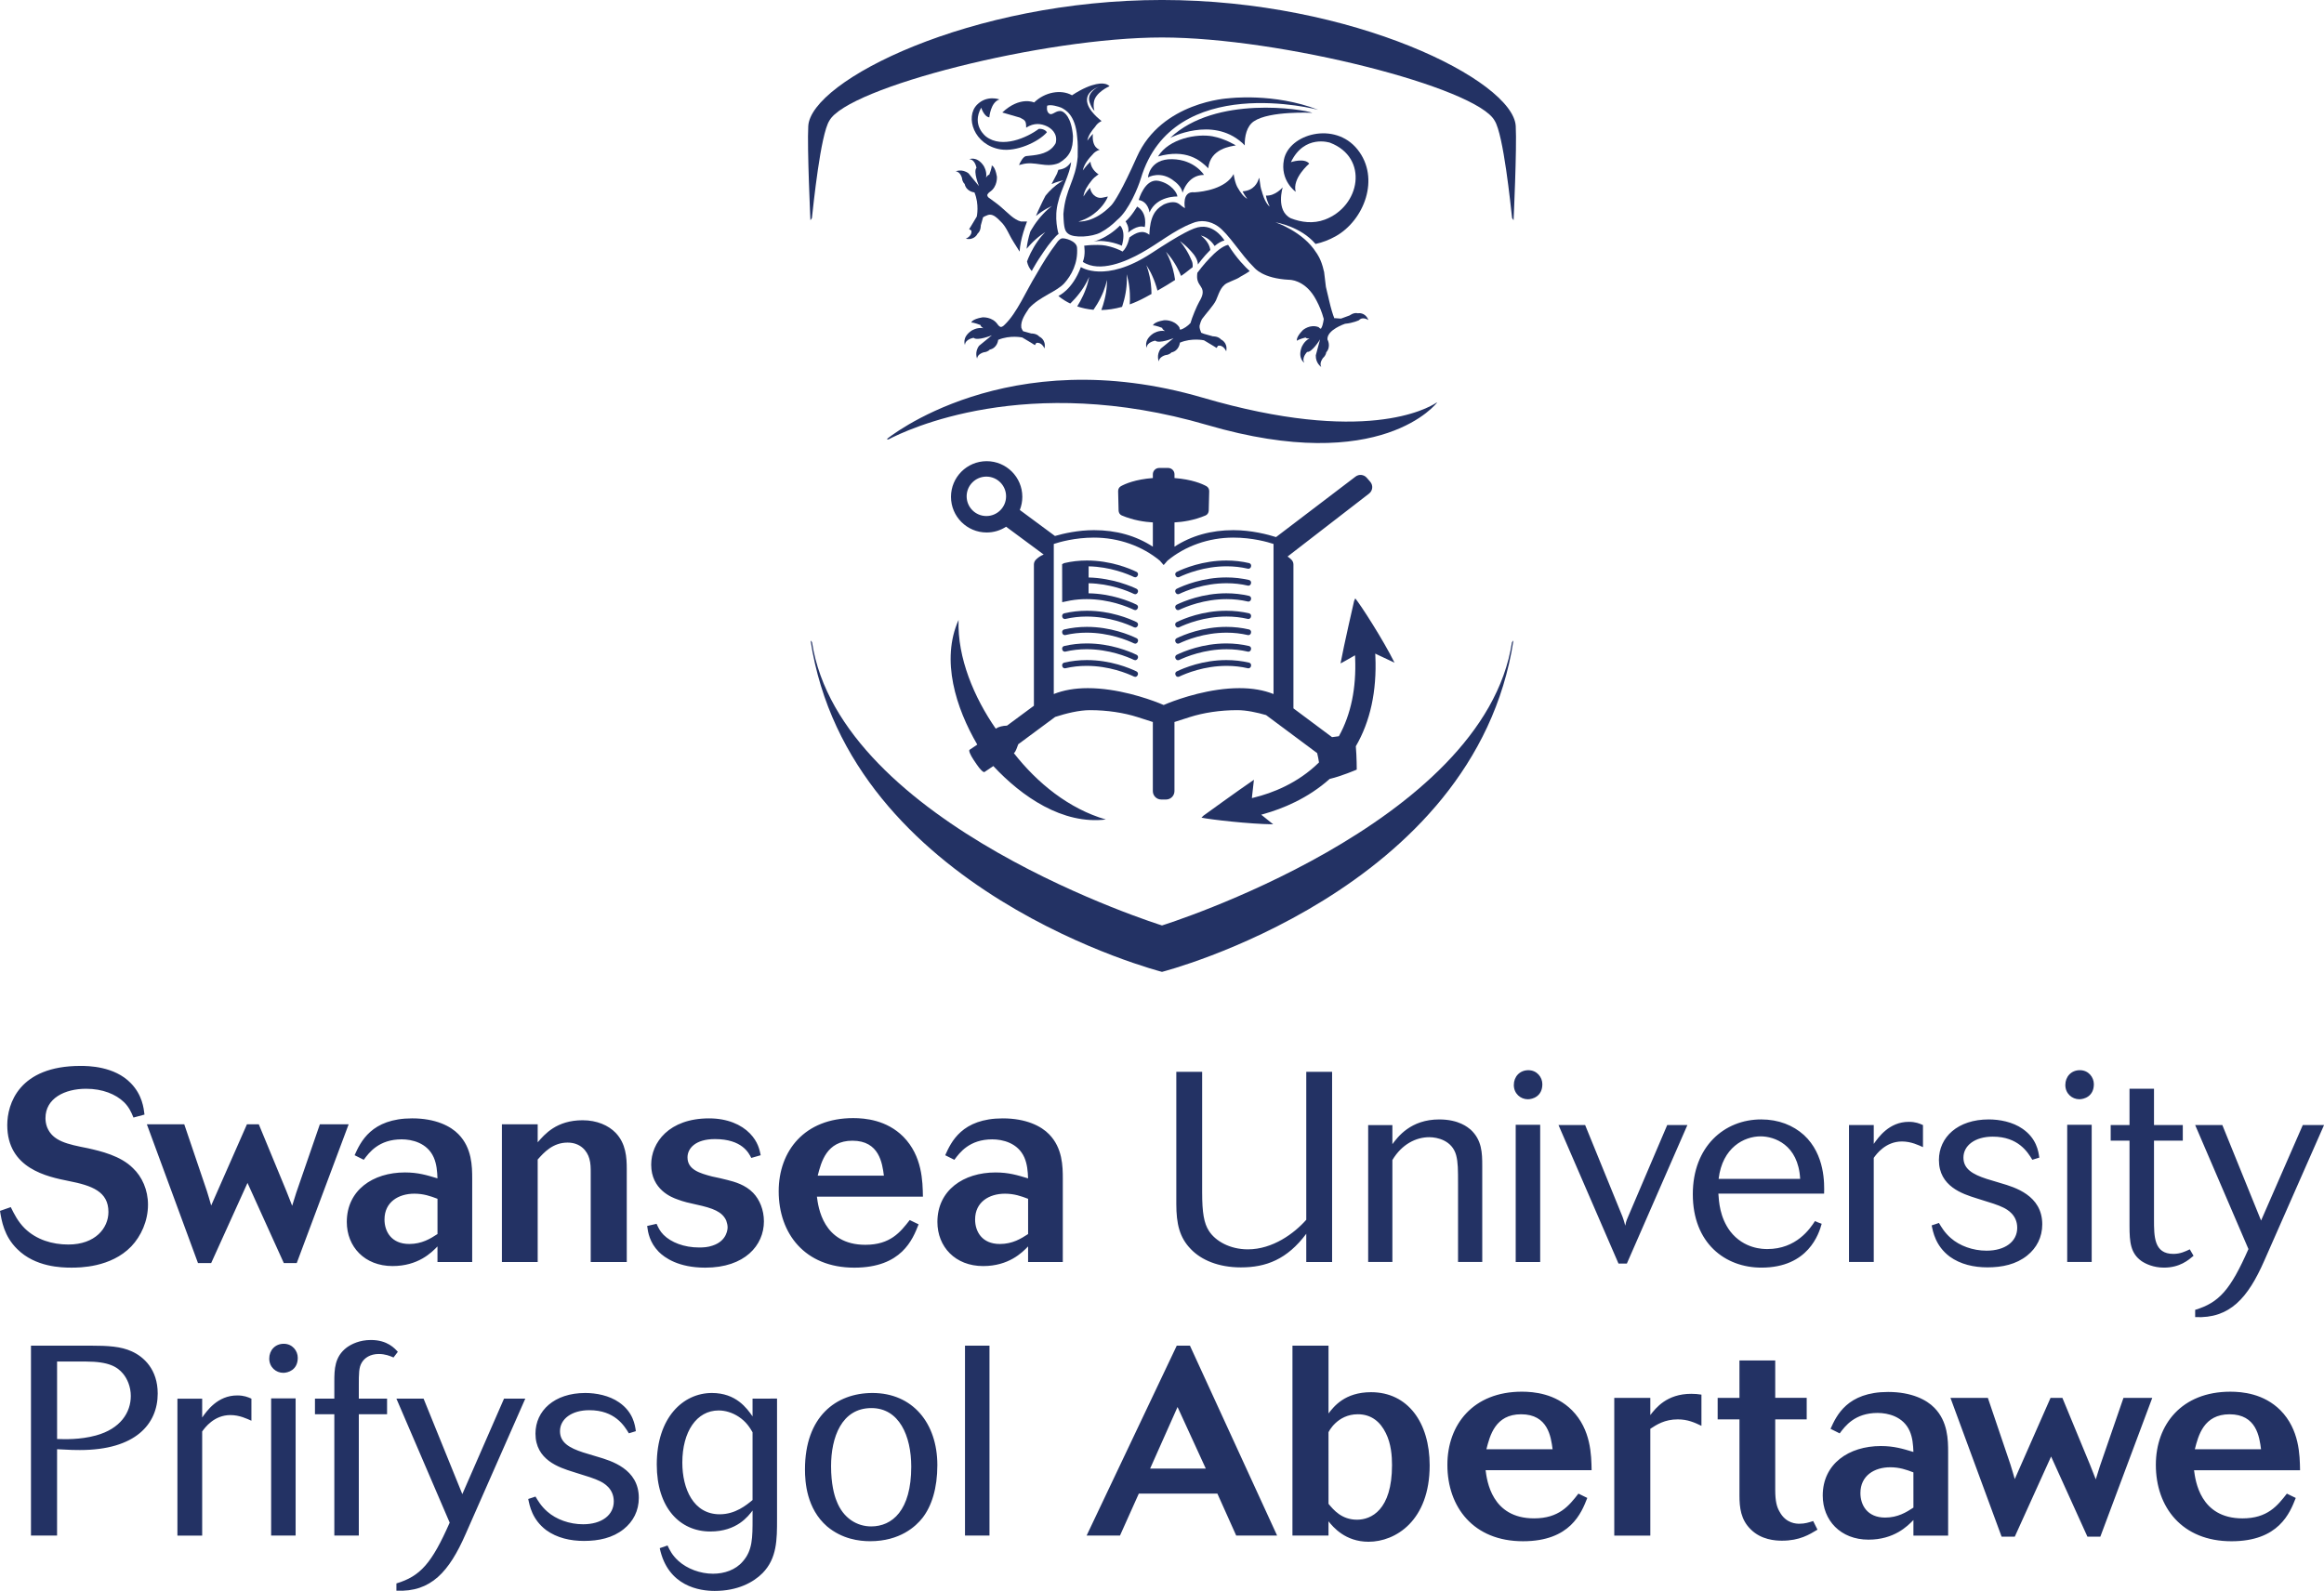 <?xml version="1.0" encoding="UTF-8" standalone="no"?>
<!-- Created with Inkscape (http://www.inkscape.org/) -->

<svg
   xmlns:dc="http://purl.org/dc/elements/1.1/"
   xmlns:cc="http://creativecommons.org/ns#"
   xmlns:rdf="http://www.w3.org/1999/02/22-rdf-syntax-ns#"
   xmlns:svg="http://www.w3.org/2000/svg"
   xmlns="http://www.w3.org/2000/svg"
   xmlns:sodipodi="http://sodipodi.sourceforge.net/DTD/sodipodi-0.dtd"
   xmlns:inkscape="http://www.inkscape.org/namespaces/inkscape"
   width="146.261mm"
   height="100.159mm"
   viewBox="0 0 146.261 100.159"
   version="1.1"
   id="svg8"
   inkscape:version="0.92.1 r"
   sodipodi:docname="swansea-2017.svg">
  <defs
     id="defs2">
    <clipPath
       id="clipPath4522"
       clipPathUnits="userSpaceOnUse">
      <path
         inkscape:connector-curvature="0"
         id="path4520"
         d="M 0,0 H 4862.5 V 3460 H 0 Z" />
    </clipPath>
  </defs>
  <sodipodi:namedview
     id="base"
     pagecolor="#ffffff"
     bordercolor="#666666"
     borderopacity="1.0"
     inkscape:pageopacity="0.0"
     inkscape:pageshadow="2"
     inkscape:zoom="1.979899"
     inkscape:cx="257.7729"
     inkscape:cy="189.01943"
     inkscape:document-units="mm"
     inkscape:current-layer="layer1"
     showgrid="false"
     fit-margin-top="0"
     fit-margin-left="0"
     fit-margin-right="0"
     fit-margin-bottom="0"
     inkscape:window-width="1680"
     inkscape:window-height="958"
     inkscape:window-x="0"
     inkscape:window-y="410"
     inkscape:window-maximized="0" />
  <g
     inkscape:label="Layer 1"
     inkscape:groupmode="layer"
     id="layer1"
     transform="translate(-16.072,-73.052)">
    <path
       inkscape:connector-curvature="0"
       id="path4524"
       style="fill:#233264;fill-opacity:1;fill-rule:nonzero;stroke:none;stroke-width:0.035"
       d="m 19.664,164.286 c 0.982,0.051 1.084,0.051 1.439,0.051 3.505,0 4.894,-1.643 4.894,-3.556 0,-1.524 -0.881,-2.32 -1.643,-2.659 -0.677,-0.305 -1.456,-0.356 -2.591,-0.356 h -3.742 v 11.955 h 1.642 z m 0,-5.52 h 1.812 c 1.456,0 1.981,0.339 2.337,0.762 0.271,0.322 0.491,0.83 0.491,1.405 0,1.033 -0.643,2.066 -2.201,2.489 -0.999,0.271 -1.964,0.237 -2.438,0.22 z m 9.132,4.403 c 0.169,-0.237 0.745,-1.033 1.778,-1.033 0.576,0 1.05,0.237 1.321,0.356 v -1.389 c -0.237,-0.102 -0.457,-0.203 -0.898,-0.203 -1.236,0 -1.913,0.982 -2.201,1.389 v -1.185 h -1.558 v 8.619 h 1.558 z m 5.881,-2.083 h -1.541 v 8.636 h 1.541 z m -1.66,-2.506 c 0,0.541 0.423,0.897 0.881,0.897 0.288,0 0.914,-0.169 0.914,-0.948 0,-0.44 -0.339,-0.881 -0.881,-0.881 -0.542,0 -0.914,0.406 -0.914,0.931 m 5.637,3.505 h 1.778 v -0.982 h -1.778 v -0.83 c 0,-0.745 0,-1.135 0.186,-1.439 0.169,-0.288 0.525,-0.542 1.067,-0.542 0.406,0 0.694,0.118 0.931,0.22 0.068,-0.102 0.203,-0.254 0.271,-0.356 -0.186,-0.203 -0.643,-0.745 -1.693,-0.745 -0.711,0 -1.219,0.254 -1.524,0.474 -0.762,0.576 -0.779,1.372 -0.779,2.15 v 1.067 h -1.219 v 0.982 h 1.219 v 7.637 h 1.541 z m 9.139,-0.982 -2.625,6.011 -2.438,-6.011 h -1.71 l 3.353,7.806 c -1.135,2.574 -1.846,3.37 -3.353,3.827 v 0.457 c 2.184,0.102 3.319,-1.202 4.352,-3.556 l 3.759,-8.534 z m 8.296,2.049 c -0.051,-0.389 -0.169,-1.202 -1.05,-1.812 -0.627,-0.44 -1.456,-0.593 -2.134,-0.593 -1.947,0 -3.133,1.118 -3.133,2.557 0,1.659 1.49,2.134 2.354,2.405 0.931,0.288 1.372,0.423 1.71,0.593 0.237,0.119 0.864,0.457 0.864,1.27 0,0.864 -0.762,1.439 -1.93,1.439 -0.864,0 -1.693,-0.305 -2.252,-0.796 -0.389,-0.339 -0.593,-0.694 -0.745,-0.948 -0.119,0.051 -0.322,0.102 -0.457,0.152 0.085,0.406 0.237,1.287 1.135,1.964 0.677,0.491 1.524,0.677 2.371,0.677 0.931,0 1.812,-0.186 2.506,-0.745 0.593,-0.474 0.948,-1.151 0.948,-1.964 0,-1.829 -1.744,-2.337 -2.608,-2.591 -0.119,-0.034 -0.847,-0.254 -0.897,-0.271 -0.881,-0.288 -1.456,-0.627 -1.456,-1.338 0,-0.762 0.728,-1.321 1.846,-1.321 1.609,0 2.201,0.982 2.489,1.456 0.119,-0.034 0.322,-0.102 0.44,-0.135 m 7.344,-2.049 v 1.118 c -0.356,-0.508 -1.033,-1.473 -2.557,-1.473 -1.812,0 -3.471,1.541 -3.471,4.504 0,2.726 1.456,4.216 3.37,4.216 1.676,0 2.388,-0.965 2.659,-1.321 v 0.491 c 0,1.219 0,2.015 -0.61,2.709 -0.457,0.542 -1.168,0.779 -1.88,0.779 -0.796,0 -1.626,-0.305 -2.184,-0.813 -0.389,-0.356 -0.542,-0.677 -0.677,-0.965 l -0.491,0.169 c 0.508,2.421 2.54,2.692 3.454,2.692 1.456,0 2.438,-0.542 3.014,-1.118 0.914,-0.931 0.914,-2.117 0.914,-3.404 v -7.586 z m 0,6.384 c -0.389,0.322 -1.084,0.897 -2.066,0.897 -1.659,0 -2.354,-1.609 -2.354,-3.251 0,-1.947 0.897,-3.285 2.286,-3.285 0.423,0 0.864,0.136 1.253,0.39 0.491,0.322 0.711,0.694 0.881,0.982 z m 11.63,-2.201 c 0,-2.642 -1.558,-4.538 -4.081,-4.538 -2.303,0 -4.25,1.49 -4.25,4.809 0,0.796 0.102,2.472 1.389,3.59 0.948,0.796 2.015,0.932 2.709,0.932 1.88,0 2.879,-0.932 3.302,-1.473 0.576,-0.745 0.931,-1.863 0.931,-3.319 m -1.643,0.102 c 0,2.76 -1.202,3.759 -2.523,3.759 -0.864,0 -1.761,-0.491 -2.184,-1.625 -0.135,-0.322 -0.339,-1.05 -0.339,-2.167 0,-1.812 0.66,-3.658 2.54,-3.658 1.744,0 2.506,1.744 2.506,3.691 m 4.924,-7.62 h -1.541 v 11.955 h 1.541 z m 6.113,11.955 h 2.1 l 1.185,-2.642 h 4.945 l 1.185,2.642 h 2.574 l -5.486,-11.955 h -0.83 z m 7.501,-4.216 h -3.505 l 1.727,-3.878 z m 5.453,4.216 h 2.269 v -0.898 c 0.288,0.356 1.05,1.287 2.523,1.287 1.693,0 3.844,-1.321 3.844,-4.809 0,-2.692 -1.372,-4.606 -3.691,-4.606 -1.643,0 -2.337,0.897 -2.675,1.338 v -4.267 h -2.269 z m 2.269,-6.502 c 0,-0.017 0.542,-1.135 1.846,-1.135 0.863,0 1.422,0.491 1.761,1.185 0.339,0.677 0.39,1.456 0.39,2.015 0,2.845 -1.321,3.438 -2.201,3.438 -0.965,0 -1.473,-0.61 -1.795,-0.999 z m 15.729,3.861 c -0.593,0.762 -1.219,1.558 -2.794,1.558 -2.675,0 -2.964,-2.388 -3.048,-3.031 h 6.672 c -0.017,-0.948 -0.034,-2.557 -1.236,-3.776 -1.05,-1.05 -2.405,-1.168 -3.15,-1.168 -3.065,0 -4.691,2.066 -4.691,4.606 0,2.659 1.643,4.809 4.758,4.809 2.98,0 3.675,-1.778 4.047,-2.726 z m -5.791,-2.794 c 0.22,-0.864 0.559,-2.201 2.184,-2.201 1.693,0 1.88,1.422 1.981,2.201 z m 10.316,-3.234 h -2.269 v 8.67 h 2.269 v -6.723 c 0.389,-0.254 0.897,-0.593 1.727,-0.593 0.627,0 1.067,0.203 1.49,0.406 v -1.964 c -0.203,-0.034 -0.423,-0.051 -0.643,-0.051 -1.541,0 -2.235,0.898 -2.574,1.338 z m 5.61,0 h -1.372 v 1.355 h 1.372 v 4.792 c 0,0.762 0.084,1.524 0.711,2.133 0.66,0.661 1.558,0.711 1.964,0.711 1.118,0 1.727,-0.389 2.235,-0.694 l -0.271,-0.542 c -0.271,0.085 -0.508,0.169 -0.864,0.169 -0.169,0 -0.847,0 -1.253,-0.762 -0.169,-0.288 -0.271,-0.643 -0.271,-1.372 v -4.436 h 1.981 v -1.355 h -1.981 v -2.354 h -2.252 z m 13.133,3.438 c 0,-0.796 -0.017,-1.947 -0.864,-2.811 -0.491,-0.508 -1.44,-0.999 -2.913,-0.999 -2.574,0 -3.251,1.49 -3.624,2.32 l 0.576,0.288 c 0.339,-0.457 0.948,-1.287 2.388,-1.287 0.643,0 1.609,0.22 2.015,1.135 0.187,0.423 0.22,0.881 0.237,1.321 -0.677,-0.203 -1.219,-0.372 -2.049,-0.372 -2.015,0 -3.658,1.118 -3.658,3.116 0,1.558 1.118,2.777 2.879,2.777 1.609,0 2.455,-0.847 2.828,-1.236 v 0.982 h 2.185 z m -2.185,3.471 c -0.44,0.288 -0.982,0.627 -1.778,0.627 -1.135,0 -1.558,-0.796 -1.558,-1.541 0,-1.101 0.88,-1.626 1.879,-1.626 0.576,0 1.016,0.152 1.456,0.322 z m 5.55,1.829 h 0.829 l 2.286,-5.046 2.286,5.046 h 0.813 l 3.268,-8.738 h -1.812 l -1.49,4.318 -0.254,0.813 c -0.186,-0.457 -0.204,-0.542 -0.373,-0.948 l -1.728,-4.183 h -0.745 l -2.252,5.114 c -0.119,-0.423 -0.152,-0.525 -0.271,-0.914 l -1.422,-4.199 h -2.354 z m 17.953,-2.709 c -0.593,0.762 -1.22,1.558 -2.794,1.558 -2.675,0 -2.963,-2.388 -3.048,-3.031 h 6.672 c -0.017,-0.948 -0.034,-2.557 -1.236,-3.776 -1.05,-1.05 -2.405,-1.168 -3.15,-1.168 -3.065,0 -4.69,2.066 -4.69,4.606 0,2.659 1.643,4.809 4.758,4.809 2.98,0 3.675,-1.778 4.047,-2.726 z m -5.792,-2.794 c 0.22,-0.864 0.559,-2.201 2.185,-2.201 1.693,0 1.88,1.422 1.981,2.201 h -4.166" />
    <path
       inkscape:connector-curvature="0"
       id="path4526"
       style="fill:#233264;fill-opacity:1;fill-rule:nonzero;stroke:none;stroke-width:0.035"
       d="m 16.072,149.282 c 0.102,0.626 0.254,1.592 1.084,2.404 1.135,1.135 2.794,1.169 3.404,1.169 0.508,0 2.489,0 3.776,-1.338 0.61,-0.643 1.05,-1.592 1.05,-2.625 0,-0.931 -0.373,-1.761 -0.948,-2.303 -0.779,-0.779 -2.015,-1.066 -2.845,-1.253 -1.287,-0.254 -2.201,-0.44 -2.557,-1.321 -0.085,-0.22 -0.102,-0.44 -0.102,-0.576 0,-1.236 1.202,-1.845 2.557,-1.845 1.033,0 1.863,0.339 2.388,0.846 0.305,0.305 0.44,0.593 0.593,0.966 l 0.694,-0.187 c -0.051,-0.406 -0.136,-1.236 -0.864,-1.981 -1.033,-1.066 -2.675,-1.083 -3.167,-1.083 -3.878,0 -4.606,2.404 -4.606,3.725 0,2.744 2.523,3.251 3.878,3.523 1.456,0.287 2.489,0.66 2.489,1.947 0,1.016 -0.83,2.049 -2.523,2.049 -1.016,0 -2.015,-0.305 -2.743,-1.016 -0.44,-0.44 -0.66,-0.897 -0.88,-1.338 z m 12.46,3.285 h 0.83 l 2.286,-5.046 2.286,5.046 h 0.813 l 3.268,-8.737 h -1.812 l -1.49,4.318 -0.254,0.813 c -0.186,-0.457 -0.203,-0.542 -0.373,-0.949 l -1.727,-4.182 h -0.745 l -2.252,5.114 c -0.118,-0.423 -0.152,-0.525 -0.271,-0.915 l -1.423,-4.199 h -2.354 z m 17.258,-5.3 c 0,-0.796 -0.017,-1.947 -0.864,-2.811 -0.491,-0.508 -1.439,-0.999 -2.913,-0.999 -2.574,0 -3.251,1.49 -3.624,2.32 l 0.576,0.288 c 0.339,-0.457 0.948,-1.287 2.388,-1.287 0.643,0 1.609,0.22 2.015,1.135 0.186,0.423 0.22,0.881 0.237,1.321 -0.677,-0.203 -1.219,-0.372 -2.049,-0.372 -2.015,0 -3.658,1.118 -3.658,3.116 0,1.558 1.118,2.777 2.879,2.777 1.609,0 2.455,-0.847 2.828,-1.236 v 0.982 h 2.184 z m -2.184,3.472 c -0.44,0.287 -0.982,0.626 -1.778,0.626 -1.135,0 -1.558,-0.796 -1.558,-1.541 0,-1.1 0.881,-1.625 1.88,-1.625 0.576,0 1.016,0.152 1.456,0.322 z m 11.911,-4.098 c 0,-0.728 -0.051,-1.592 -0.694,-2.269 -0.457,-0.474 -1.185,-0.796 -2.083,-0.796 -1.643,0 -2.388,0.881 -2.828,1.389 v -1.135 h -2.252 v 8.67 h 2.252 v -6.451 c 0.389,-0.44 0.948,-1.067 1.88,-1.067 0.813,0 1.236,0.525 1.372,1.016 0.085,0.288 0.085,0.593 0.085,0.881 v 5.622 h 2.269 z m 1.284,3.59 c 0.051,0.407 0.152,1.033 0.728,1.626 0.373,0.372 1.236,0.999 2.929,0.999 2.489,0 3.691,-1.406 3.691,-2.913 0,-0.729 -0.271,-1.372 -0.677,-1.795 -0.491,-0.508 -1.151,-0.694 -1.626,-0.813 -0.322,-0.085 -0.643,-0.152 -0.965,-0.22 -0.762,-0.203 -1.541,-0.423 -1.541,-1.202 0,-0.559 0.491,-1.151 1.727,-1.151 1.71,0 2.134,0.881 2.286,1.186 l 0.593,-0.17 c -0.068,-0.339 -0.169,-0.846 -0.677,-1.371 -0.542,-0.559 -1.422,-0.949 -2.574,-0.949 -2.523,0 -3.641,1.524 -3.641,2.913 0,1.575 1.304,2.066 1.643,2.184 0.389,0.152 0.779,0.237 1.168,0.322 1.101,0.237 1.659,0.457 1.913,1.016 0.051,0.152 0.085,0.288 0.085,0.424 0,0.05 0,0.846 -0.948,1.151 -0.288,0.102 -0.576,0.118 -0.847,0.118 -0.948,0 -1.761,-0.322 -2.235,-0.796 -0.237,-0.237 -0.339,-0.474 -0.44,-0.694 z m 16.525,-0.372 c -0.593,0.762 -1.219,1.558 -2.794,1.558 -2.675,0 -2.963,-2.388 -3.048,-3.031 h 6.672 c -0.017,-0.949 -0.034,-2.557 -1.236,-3.776 -1.05,-1.05 -2.405,-1.169 -3.15,-1.169 -3.065,0 -4.691,2.066 -4.691,4.606 0,2.659 1.643,4.809 4.758,4.809 2.98,0 3.675,-1.778 4.047,-2.727 z m -5.791,-2.794 c 0.22,-0.864 0.559,-2.201 2.184,-2.201 1.693,0 1.88,1.422 1.981,2.201 z m 15.425,0.203 c 0,-0.796 -0.017,-1.947 -0.864,-2.811 -0.491,-0.508 -1.439,-0.999 -2.913,-0.999 -2.574,0 -3.251,1.49 -3.624,2.32 l 0.576,0.288 c 0.339,-0.457 0.948,-1.287 2.388,-1.287 0.643,0 1.609,0.22 2.015,1.135 0.186,0.423 0.22,0.881 0.237,1.321 -0.677,-0.203 -1.219,-0.372 -2.049,-0.372 -2.015,0 -3.658,1.118 -3.658,3.116 0,1.558 1.118,2.777 2.879,2.777 1.609,0 2.455,-0.847 2.828,-1.236 v 0.982 h 2.184 z m -2.184,3.472 c -0.44,0.287 -0.982,0.626 -1.778,0.626 -1.135,0 -1.558,-0.796 -1.558,-1.541 0,-1.1 0.881,-1.625 1.88,-1.625 0.576,0 1.016,0.152 1.456,0.322 z M 99.908,140.527 h -1.626 v 9.314 c -0.762,0.863 -2.117,1.862 -3.675,1.862 -1.135,0 -2.049,-0.525 -2.455,-1.168 -0.305,-0.474 -0.423,-1.135 -0.423,-2.422 v -7.586 h -1.626 v 8.315 c 0,1.253 0.203,2.117 0.914,2.845 0.643,0.677 1.727,1.152 3.15,1.152 1.591,0 2.913,-0.508 4.115,-2.117 v 1.778 h 1.626 z m 9.449,5.91 c 0,-0.796 -0.017,-1.608 -0.728,-2.269 -0.17,-0.136 -0.728,-0.643 -1.981,-0.643 -1.795,0 -2.608,1.101 -2.946,1.558 v -1.203 h -1.524 v 8.619 h 1.524 v -6.417 c 0.593,-0.999 1.49,-1.439 2.32,-1.439 0.508,0 1.439,0.203 1.693,1.134 0.119,0.457 0.119,0.897 0.119,1.829 v 4.893 h 1.524 z m 3.647,-2.574 h -1.541 v 8.636 h 1.541 z m -1.659,-2.506 c 0,0.542 0.423,0.898 0.881,0.898 0.288,0 0.914,-0.17 0.914,-0.949 0,-0.44 -0.339,-0.881 -0.881,-0.881 -0.542,0 -0.914,0.407 -0.914,0.931 m 9.653,2.523 -2.456,5.758 c -0.135,0.305 -0.152,0.406 -0.186,0.576 -0.068,-0.288 -0.152,-0.508 -0.169,-0.559 l -2.354,-5.775 h -1.676 l 3.776,8.721 h 0.525 l 3.81,-8.721 z m 9.874,4.318 c 0.017,-0.61 0.068,-2.455 -1.27,-3.691 -0.677,-0.61 -1.592,-0.982 -2.692,-0.982 -2.32,0 -4.301,1.71 -4.301,4.707 0,3.082 2.032,4.623 4.318,4.623 2.963,0 3.624,-2.151 3.793,-2.76 -0.119,-0.034 -0.305,-0.119 -0.423,-0.17 -0.305,0.474 -1.168,1.761 -2.997,1.761 -0.254,0 -1.473,0 -2.337,-1.118 -0.66,-0.881 -0.711,-1.88 -0.745,-2.37 z m -6.638,-0.932 c 0.237,-1.981 1.609,-2.675 2.642,-2.675 0.847,0 2.371,0.508 2.489,2.675 z m 9.762,-1.32 c 0.169,-0.237 0.745,-1.033 1.778,-1.033 0.576,0 1.05,0.237 1.321,0.356 v -1.389 c -0.237,-0.102 -0.458,-0.203 -0.897,-0.203 -1.236,0 -1.913,0.982 -2.201,1.389 v -1.186 h -1.558 v 8.619 h 1.558 z m 10.419,-0.017 c -0.051,-0.389 -0.169,-1.202 -1.05,-1.812 -0.627,-0.44 -1.456,-0.592 -2.134,-0.592 -1.947,0 -3.133,1.118 -3.133,2.557 0,1.659 1.49,2.133 2.354,2.404 0.931,0.288 1.372,0.423 1.71,0.593 0.237,0.118 0.864,0.457 0.864,1.27 0,0.864 -0.762,1.439 -1.93,1.439 -0.864,0 -1.693,-0.305 -2.252,-0.796 -0.389,-0.339 -0.593,-0.694 -0.745,-0.949 -0.119,0.051 -0.322,0.102 -0.457,0.153 0.085,0.406 0.237,1.287 1.135,1.964 0.677,0.491 1.524,0.678 2.371,0.678 0.931,0 1.812,-0.186 2.506,-0.745 0.593,-0.474 0.948,-1.152 0.948,-1.965 0,-1.829 -1.744,-2.337 -2.608,-2.59 -0.119,-0.034 -0.847,-0.254 -0.897,-0.271 -0.881,-0.288 -1.456,-0.626 -1.456,-1.338 0,-0.762 0.728,-1.32 1.846,-1.32 1.609,0 2.201,0.982 2.489,1.456 0.119,-0.034 0.322,-0.102 0.44,-0.136 m 3.297,-2.066 h -1.541 v 8.636 h 1.541 z m -1.659,-2.506 c 0,0.542 0.423,0.898 0.881,0.898 0.288,0 0.914,-0.17 0.914,-0.949 0,-0.44 -0.339,-0.881 -0.881,-0.881 -0.542,0 -0.914,0.407 -0.914,0.931 m 5.58,3.506 h 1.812 v -0.982 h -1.812 v -2.286 h -1.541 v 2.286 h -1.185 v 0.982 h 1.185 v 5.368 c 0,1.033 0.068,1.728 0.762,2.218 0.254,0.17 0.745,0.407 1.405,0.407 0.999,0 1.541,-0.474 1.863,-0.745 -0.068,-0.118 -0.169,-0.288 -0.237,-0.407 -0.288,0.136 -0.593,0.288 -1.033,0.288 -1.219,0 -1.219,-1.084 -1.219,-2.185 z m 9.364,-0.982 -2.625,6.011 -2.438,-6.011 h -1.71 l 3.353,7.806 c -1.135,2.574 -1.846,3.37 -3.353,3.827 v 0.457 c 2.184,0.102 3.319,-1.202 4.352,-3.556 l 3.759,-8.535 h -1.338" />
    <path
       inkscape:connector-curvature="0"
       id="path4528"
       style="fill:#233264;fill-opacity:1;fill-rule:nonzero;stroke:none;stroke-width:0.035"
       d="m 103.835,114.769 c -0.709,-1.433 -2.104,-3.6 -2.47,-4.047 l -0.073,0.166 c -0.007,0.03 -0.647,2.808 -0.854,3.929 0.167,-0.084 0.452,-0.248 0.695,-0.387 l 0.218,-0.125 0.007,0.164 c 0.077,1.902 -0.263,3.553 -1.011,4.908 l -0.014,0.025 c -0.137,0.024 -0.283,0.043 -0.429,0.057 l -2.43,-1.813 v -9.054 c 0,-0.116 -0.045,-0.225 -0.127,-0.307 -0.06,-0.061 -0.143,-0.132 -0.241,-0.197 l 5.128,-3.962 c 0.235,-0.182 0.268,-0.524 0.071,-0.747 -0.074,-0.084 -0.147,-0.169 -0.221,-0.254 -0.179,-0.203 -0.484,-0.234 -0.7,-0.07 l -5.004,3.809 c -0.498,-0.158 -1.54,-0.437 -2.686,-0.437 -1.401,0 -2.643,0.35 -3.706,1.041 v -1.528 c 0.504,-0.027 1.227,-0.127 1.958,-0.439 0.117,-0.05 0.195,-0.172 0.198,-0.309 l 0.029,-1.216 c 0.003,-0.132 -0.063,-0.253 -0.171,-0.314 -0.282,-0.156 -0.92,-0.43 -2.014,-0.515 v -0.235 c 0,-0.221 -0.179,-0.4 -0.4,-0.4 h -0.562 c -0.221,0 -0.4,0.179 -0.4,0.4 v 0.235 c -1.094,0.084 -1.732,0.358 -2.014,0.515 -0.108,0.06 -0.174,0.182 -0.171,0.314 l 0.029,1.216 c 0.003,0.137 0.081,0.26 0.198,0.309 0.732,0.311 1.454,0.411 1.958,0.439 v 1.528 c -1.062,-0.691 -2.304,-1.041 -3.706,-1.041 -0.991,0 -1.905,0.208 -2.455,0.367 l -2.212,-1.637 c 0.102,-0.256 0.158,-0.536 0.158,-0.828 0,-1.24 -1.005,-2.244 -2.244,-2.244 -1.24,0 -2.245,1.005 -2.245,2.244 0,1.24 1.005,2.245 2.245,2.245 0.451,0 0.871,-0.133 1.223,-0.363 l 2.365,1.751 c -0.215,0.08 -0.383,0.217 -0.488,0.322 -0.081,0.081 -0.127,0.191 -0.127,0.307 v 8.89 l -1.692,1.252 c -0.265,0.007 -0.535,0.07 -0.71,0.191 -1.347,-1.942 -2.424,-4.45 -2.339,-6.846 -1.133,2.534 -0.164,5.55 1.177,7.85 l -0.487,0.328 c -0.064,0.043 0.048,0.322 0.25,0.622 l 0.208,0.309 c 0.202,0.3 0.417,0.509 0.482,0.466 l 0.557,-0.375 c 1.798,1.931 4.363,3.696 7.083,3.365 -2.321,-0.67 -4.315,-2.295 -5.789,-4.176 0.135,-0.107 0.191,-0.364 0.276,-0.562 l 2.323,-1.72 c 0.677,-0.219 1.499,-0.426 2.189,-0.426 1.095,0 2.13,0.163 2.988,0.435 -0.002,0.004 0.01,0.007 0.034,0.011 l 0.938,0.301 c -0.002,0.017 -0.003,0.034 -0.003,0.051 v 4.298 c 0,0.292 0.237,0.53 0.53,0.53 h 0.301 c 0.293,0 0.53,-0.238 0.53,-0.53 v -4.298 c 0,-0.017 -7.05e-4,-0.035 -0.003,-0.051 l 0.938,-0.301 c 0.024,-0.004 0.036,-0.007 0.034,-0.011 0.858,-0.272 1.892,-0.435 2.987,-0.435 0.566,0 1.22,0.139 1.81,0.31 l 3.215,2.394 c 0.046,0.19 0.087,0.391 0.115,0.587 -1.347,1.327 -2.961,1.935 -4.086,2.211 l -0.137,0.034 0.014,-0.141 c 0.019,-0.193 0.043,-0.389 0.064,-0.566 0.019,-0.157 0.04,-0.327 0.05,-0.446 -0.928,0.627 -3.161,2.25 -3.174,2.258 L 91.686,124.527 c 0.585,0.121 2.986,0.399 4.514,0.419 -0.167,-0.135 -0.401,-0.325 -0.601,-0.485 l -0.153,-0.121 0.188,-0.053 c 1.141,-0.322 2.738,-0.96 4.126,-2.203 0.707,-0.155 1.699,-0.583 1.699,-0.583 0,0 0,-0.79 -0.058,-1.469 0.911,-1.566 1.325,-3.471 1.23,-5.666 l -0.008,-0.168 0.151,0.074 c 0.276,0.134 0.763,0.361 1.06,0.497 m -25.685,-9.231 c -0.686,0 -1.241,-0.556 -1.241,-1.241 0,-0.685 0.555,-1.241 1.241,-1.241 0.686,0 1.241,0.556 1.241,1.241 0,0.686 -0.555,1.241 -1.241,1.241 m 18.072,11.206 c -0.612,-0.246 -1.331,-0.371 -2.142,-0.371 -1.854,0 -3.705,0.635 -4.482,0.941 -0.131,0.061 -0.389,0.157 -0.29,0.12 0,0 -0.067,-0.023 -0.282,-0.117 -0.772,-0.304 -2.63,-0.944 -4.491,-0.944 -0.811,0 -1.53,0.125 -2.142,0.371 v -9.448 c 0.357,-0.12 1.331,-0.4 2.529,-0.4 1.562,0 3.043,0.537 4.146,1.452 l 0.24,0.276 0.24,-0.276 c 1.103,-0.915 2.584,-1.452 4.146,-1.452 1.197,0 2.171,0.28 2.529,0.4 v 9.448" />
    <path
       inkscape:connector-curvature="0"
       id="path4530"
       style="fill:#233264;fill-opacity:1;fill-rule:nonzero;stroke:none;stroke-width:0.035"
       d="m 90.041,109.152 c -0.014,0.044 -0.009,0.09 0.014,0.129 l 0.016,0.028 c 0.028,0.053 0.084,0.086 0.144,0.086 0.025,0 0.048,-0.005 0.071,-0.016 0.428,-0.203 1.577,-0.676 2.987,-0.676 0.456,0 0.903,0.05 1.33,0.15 l 0.028,0.004 h 0.01 c 0.074,0 0.14,-0.049 0.16,-0.123 l 0.007,-0.03 c 0.011,-0.043 0.005,-0.089 -0.019,-0.128 -0.023,-0.038 -0.06,-0.065 -0.104,-0.075 -0.461,-0.108 -0.942,-0.163 -1.43,-0.163 -1.49,0 -2.683,0.5 -3.125,0.715 -0.042,0.019 -0.073,0.056 -0.087,0.099" />
    <path
       inkscape:connector-curvature="0"
       id="path4532"
       style="fill:#233264;fill-opacity:1;fill-rule:nonzero;stroke:none;stroke-width:0.035"
       d="m 90.07,110.375 c 0.029,0.053 0.084,0.086 0.144,0.086 0.025,0 0.048,-0.006 0.071,-0.016 0.425,-0.204 1.566,-0.676 2.985,-0.676 0.457,0 0.905,0.05 1.332,0.15 l 0.028,0.004 h 0.009 c 0.074,0 0.139,-0.05 0.16,-0.124 l 0.006,-0.028 c 0.012,-0.045 0.005,-0.091 -0.018,-0.129 -0.023,-0.038 -0.06,-0.065 -0.104,-0.075 -0.461,-0.108 -0.942,-0.163 -1.431,-0.163 -1.489,0 -2.681,0.5 -3.126,0.715 -0.043,0.021 -0.073,0.058 -0.086,0.101 -0.013,0.043 -0.009,0.089 0.014,0.129 l 0.016,0.026" />
    <path
       inkscape:connector-curvature="0"
       id="path4534"
       style="fill:#233264;fill-opacity:1;fill-rule:nonzero;stroke:none;stroke-width:0.035"
       d="m 94.684,110.565 c -0.461,-0.108 -0.942,-0.163 -1.431,-0.163 -1.488,0 -2.681,0.5 -3.126,0.715 -0.042,0.021 -0.073,0.058 -0.086,0.101 -0.014,0.043 -0.009,0.089 0.014,0.129 l 0.015,0.028 c 0.029,0.053 0.084,0.086 0.145,0.086 0.024,0 0.048,-0.006 0.071,-0.016 0.428,-0.203 1.576,-0.676 2.986,-0.676 0.456,0 0.904,0.05 1.331,0.15 l 0.028,0.004 h 0.009 c 0.075,0 0.14,-0.05 0.16,-0.123 l 0.007,-0.03 c 0.012,-0.043 0.005,-0.088 -0.018,-0.127 -0.023,-0.039 -0.061,-0.067 -0.105,-0.079" />
    <path
       inkscape:connector-curvature="0"
       id="path4536"
       style="fill:#233264;fill-opacity:1;fill-rule:nonzero;stroke:none;stroke-width:0.035"
       d="m 90.068,112.472 c 0.029,0.053 0.084,0.086 0.144,0.086 0.024,0 0.048,-0.006 0.071,-0.017 0.427,-0.203 1.572,-0.676 2.986,-0.676 0.456,0 0.905,0.05 1.332,0.15 l 0.028,0.004 h 0.009 c 0.075,0 0.14,-0.049 0.16,-0.123 l 0.006,-0.029 c 0.012,-0.045 0.005,-0.091 -0.018,-0.129 -0.023,-0.038 -0.06,-0.065 -0.104,-0.075 -0.461,-0.108 -0.943,-0.162 -1.432,-0.162 -1.494,0 -2.683,0.5 -3.126,0.715 -0.042,0.021 -0.073,0.057 -0.086,0.103 -0.013,0.043 -0.009,0.089 0.013,0.127 l 0.016,0.026" />
    <path
       inkscape:connector-curvature="0"
       id="path4538"
       style="fill:#233264;fill-opacity:1;fill-rule:nonzero;stroke:none;stroke-width:0.035"
       d="m 94.681,112.679 c -0.461,-0.108 -0.942,-0.163 -1.431,-0.163 -1.49,0 -2.682,0.5 -3.125,0.715 -0.042,0.02 -0.073,0.055 -0.086,0.099 -0.014,0.044 -0.009,0.09 0.013,0.129 l 0.015,0.029 c 0.029,0.053 0.085,0.085 0.145,0.085 0.024,0 0.048,-0.005 0.071,-0.016 0.426,-0.203 1.57,-0.676 2.986,-0.676 0.456,0 0.905,0.051 1.332,0.15 l 0.028,0.004 h 0.009 c 0.074,0 0.14,-0.049 0.161,-0.123 l 0.006,-0.03 c 0.012,-0.043 0.005,-0.089 -0.019,-0.128 -0.023,-0.039 -0.061,-0.066 -0.106,-0.076" />
    <path
       inkscape:connector-curvature="0"
       id="path4540"
       style="fill:#233264;fill-opacity:1;fill-rule:nonzero;stroke:none;stroke-width:0.035"
       d="m 94.684,113.722 c -0.462,-0.108 -0.942,-0.163 -1.431,-0.163 -1.488,0 -2.681,0.5 -3.126,0.715 -0.042,0.022 -0.073,0.058 -0.086,0.102 -0.013,0.042 -0.009,0.088 0.013,0.128 l 0.015,0.026 c 0.029,0.053 0.084,0.086 0.145,0.086 0.024,0 0.048,-0.005 0.071,-0.016 0.428,-0.203 1.576,-0.676 2.986,-0.676 0.456,0 0.903,0.05 1.33,0.15 l 0.028,0.004 h 0.009 c 0.075,0 0.14,-0.049 0.16,-0.123 l 0.007,-0.03 c 0.012,-0.043 0.005,-0.089 -0.019,-0.128 -0.024,-0.038 -0.06,-0.065 -0.104,-0.075" />
    <path
       inkscape:connector-curvature="0"
       id="path4542"
       style="fill:#233264;fill-opacity:1;fill-rule:nonzero;stroke:none;stroke-width:0.035"
       d="m 94.685,114.769 c -0.461,-0.108 -0.942,-0.163 -1.431,-0.163 -1.489,0 -2.681,0.5 -3.126,0.715 -0.042,0.021 -0.073,0.058 -0.086,0.101 -0.013,0.043 -0.008,0.09 0.027,0.155 0.029,0.053 0.084,0.086 0.145,0.086 0.024,0 0.048,-0.005 0.071,-0.016 0.428,-0.203 1.576,-0.676 2.986,-0.676 0.456,0 0.903,0.05 1.331,0.15 l 0.028,0.004 h 0.009 c 0.075,0 0.14,-0.05 0.16,-0.121 l 0.007,-0.03 c 0.012,-0.045 0.005,-0.092 -0.018,-0.13 -0.022,-0.038 -0.06,-0.065 -0.102,-0.075" />
    <path
       inkscape:connector-curvature="0"
       id="path4544"
       style="fill:#233264;fill-opacity:1;fill-rule:nonzero;stroke:none;stroke-width:0.035"
       d="m 87.603,112.216 c -0.442,-0.215 -1.632,-0.715 -3.126,-0.715 -0.489,0 -0.97,0.055 -1.432,0.163 -0.044,0.01 -0.081,0.037 -0.104,0.075 -0.023,0.038 -0.03,0.085 -0.019,0.128 l 0.007,0.031 c 0.02,0.072 0.086,0.123 0.16,0.123 l 0.028,-0.002 0.009,-0.002 c 0.427,-0.1 0.875,-0.15 1.332,-0.15 1.414,0 2.56,0.473 2.986,0.676 0.023,0.011 0.046,0.016 0.071,0.016 0.061,0 0.115,-0.033 0.144,-0.086 l 0.016,-0.026 c 0.022,-0.04 0.027,-0.086 0.013,-0.128 -0.013,-0.044 -0.044,-0.081 -0.086,-0.102" />
    <path
       inkscape:connector-curvature="0"
       id="path4546"
       style="fill:#233264;fill-opacity:1;fill-rule:nonzero;stroke:none;stroke-width:0.035"
       d="m 87.603,113.231 c -0.444,-0.215 -1.636,-0.715 -3.126,-0.715 -0.489,0 -0.97,0.055 -1.431,0.163 -0.044,0.01 -0.081,0.037 -0.106,0.077 -0.023,0.038 -0.029,0.084 -0.018,0.126 l 0.007,0.03 c 0.02,0.073 0.086,0.123 0.16,0.123 l 0.028,-0.002 0.009,-0.002 c 0.427,-0.1 0.876,-0.15 1.333,-0.15 1.415,0 2.56,0.473 2.986,0.676 0.023,0.011 0.046,0.016 0.071,0.016 0.06,0 0.116,-0.034 0.144,-0.086 l 0.016,-0.028 c 0.023,-0.04 0.028,-0.086 0.014,-0.13 -0.014,-0.044 -0.045,-0.079 -0.086,-0.099" />
    <path
       inkscape:connector-curvature="0"
       id="path4548"
       style="fill:#233264;fill-opacity:1;fill-rule:nonzero;stroke:none;stroke-width:0.035"
       d="m 87.6,114.274 c -0.444,-0.215 -1.637,-0.715 -3.125,-0.715 -0.488,0 -0.969,0.054 -1.431,0.163 -0.044,0.01 -0.081,0.037 -0.104,0.075 -0.023,0.039 -0.03,0.085 -0.019,0.127 l 0.007,0.03 c 0.02,0.072 0.086,0.123 0.16,0.123 l 0.028,-0.002 0.009,-0.002 c 0.427,-0.1 0.874,-0.15 1.331,-0.15 1.41,0 2.558,0.472 2.986,0.675 0.023,0.011 0.047,0.016 0.072,0.016 0.061,0 0.115,-0.033 0.145,-0.086 l 0.016,-0.026 c 0.022,-0.04 0.027,-0.086 0.014,-0.128 -0.013,-0.044 -0.044,-0.081 -0.087,-0.103" />
    <path
       inkscape:connector-curvature="0"
       id="path4550"
       style="fill:#233264;fill-opacity:1;fill-rule:nonzero;stroke:none;stroke-width:0.035"
       d="m 87.599,115.321 c -0.444,-0.215 -1.636,-0.715 -3.125,-0.715 -0.489,0 -0.97,0.055 -1.431,0.163 -0.043,0.011 -0.078,0.037 -0.102,0.075 -0.024,0.04 -0.03,0.086 -0.019,0.129 l 0.007,0.029 c 0.02,0.073 0.086,0.123 0.16,0.123 l 0.028,-0.002 0.009,-0.002 c 0.427,-0.1 0.875,-0.15 1.331,-0.15 1.41,0 2.559,0.473 2.986,0.675 0.022,0.011 0.046,0.017 0.071,0.017 0.06,0 0.115,-0.033 0.144,-0.086 l 0.014,-0.026 c 0.022,-0.039 0.026,-0.084 0.013,-0.128 -0.013,-0.044 -0.045,-0.081 -0.086,-0.102" />
    <path
       inkscape:connector-curvature="0"
       id="path4552"
       style="fill:#233264;fill-opacity:1;fill-rule:nonzero;stroke:none;stroke-width:0.035"
       d="m 83.455,110.853 c 0.325,-0.056 0.663,-0.084 1.002,-0.084 1.41,0 2.558,0.473 2.986,0.676 0.022,0.01 0.046,0.016 0.07,0.016 0.061,0 0.116,-0.033 0.145,-0.086 l 0.016,-0.028 c 0.022,-0.04 0.027,-0.086 0.014,-0.128 -0.013,-0.044 -0.044,-0.081 -0.087,-0.102 -0.432,-0.209 -1.579,-0.691 -3.02,-0.714 l 0.002,-0.633 c 1.361,0.026 2.45,0.478 2.86,0.675 0.023,0.011 0.047,0.016 0.071,0.016 0.061,0 0.116,-0.033 0.145,-0.086 l 0.016,-0.026 c 0.022,-0.04 0.027,-0.086 0.013,-0.129 -0.014,-0.043 -0.045,-0.08 -0.086,-0.101 -0.235,-0.114 -1.466,-0.673 -3.018,-0.712 l 0.002,-0.702 c 1.353,0.028 2.446,0.478 2.857,0.674 0.023,0.011 0.047,0.016 0.071,0.016 0.061,0 0.116,-0.033 0.145,-0.086 l 0.016,-0.027 c 0.022,-0.04 0.028,-0.086 0.013,-0.13 -0.014,-0.044 -0.045,-0.079 -0.086,-0.099 -0.443,-0.215 -1.636,-0.715 -3.126,-0.715 -0.489,0 -0.97,0.055 -1.428,0.164 l -0.13,0.065 0.003,2.395 0.535,-0.11" />
    <path
       inkscape:connector-curvature="0"
       id="path4554"
       style="fill:#233264;fill-opacity:1;fill-rule:nonzero;stroke:none;stroke-width:0.035"
       d="m 93.361,88.467 c -0.012,0.001 -0.035,-7.05e-4 -0.047,3.53e-4 0.001,0.001 0.047,-3.53e-4 0.047,-3.53e-4 -0.71,0.149 -1.75,1.511 -1.934,1.761 -0.051,0.4 0.016,0.578 0.221,0.869 0.216,0.302 0.103,0.606 -0.105,0.956 -0.151,0.264 -0.452,0.985 -0.547,1.335 -0.175,0.191 -0.422,0.359 -0.638,0.424 -0.045,-0.024 -0.063,-0.156 -0.063,-0.156 -0.341,-0.503 -0.963,-0.444 -0.963,-0.444 -0.671,0.114 -0.697,0.326 -0.697,0.326 0.144,-0.016 0.581,0.157 0.581,0.157 0.002,0.103 0.178,0.198 0.178,0.198 -0.408,-0.075 -0.752,0.161 -0.752,0.161 -0.622,0.429 -0.403,0.899 -0.403,0.899 0.001,-0.37 0.542,-0.456 0.542,-0.456 0.235,0.216 1.151,-0.158 1.151,-0.158 l -0.806,0.66 c -0.303,0.405 -0.123,0.81 -0.123,0.81 0.012,-0.298 0.422,-0.401 0.422,-0.401 0.274,-0.029 0.369,-0.168 0.369,-0.168 0.497,-0.107 0.535,-0.617 0.535,-0.617 0.754,-0.315 1.516,-0.147 1.516,-0.147 0.467,0.27 0.793,0.481 0.793,0.481 l 0.089,-0.137 c 0.347,-0.075 0.516,0.348 0.516,0.348 C 93.359,94.612 92.919,94.425 92.919,94.425 92.74,94.212 92.405,94.225 92.405,94.225 l -0.563,-0.158 c -0.005,-0.007 -0.169,-0.061 -0.174,-0.069 -0.05,-0.14 -0.125,-0.302 -0.099,-0.454 0.039,-0.156 0.086,-0.279 0.143,-0.397 0.294,-0.394 0.738,-0.873 0.887,-1.186 0.157,-0.328 0.266,-0.857 0.69,-1.083 0.172,-0.087 0.394,-0.17 0.586,-0.259 l 7.06e-4,0.001 c 0,0 0.007,-0.004 0.018,-0.01 0.102,-0.048 0.194,-0.097 0.262,-0.15 0.345,-0.185 0.567,-0.342 0.567,-0.342 -0.285,-0.263 -0.801,-0.77 -1.36,-1.652" />
    <path
       inkscape:connector-curvature="0"
       id="path4556"
       style="fill:#233264;fill-opacity:1;fill-rule:nonzero;stroke:none;stroke-width:0.035"
       d="m 91.654,87.879 c 0.519,0.128 0.808,0.574 0.859,0.66 0.21,-0.173 0.426,-0.308 0.622,-0.349 0,0 -0.554,-0.931 -1.444,-0.86 -0.014,0 -0.03,0.001 -0.045,0.002 -0.001,0 -0.003,0 -0.004,0 l -3.53e-4,7.06e-4 c -0.454,0.031 -1.27,0.459 -3.136,1.679 -2.881,1.883 -4.408,0.853 -4.408,0.853 -0.541,1.456 -1.415,1.815 -1.415,1.815 0,0 0.258,0.247 0.745,0.48 0.014,-0.013 0.026,-0.024 0.041,-0.038 0.158,-0.153 0.358,-0.371 0.538,-0.608 0.091,-0.117 0.176,-0.24 0.252,-0.358 0.075,-0.119 0.144,-0.232 0.195,-0.333 0.055,-0.099 0.095,-0.185 0.122,-0.246 0.028,-0.061 0.044,-0.095 0.044,-0.095 0,0 -0.008,0.037 -0.022,0.103 -0.013,0.065 -0.033,0.159 -0.065,0.27 -0.029,0.112 -0.07,0.24 -0.12,0.376 -0.049,0.137 -0.108,0.281 -0.174,0.422 -0.116,0.254 -0.252,0.495 -0.372,0.687 0.291,0.1 0.631,0.181 1.021,0.214 0.012,-0.017 0.023,-0.031 0.035,-0.049 0.126,-0.18 0.281,-0.433 0.413,-0.699 0.067,-0.133 0.127,-0.27 0.18,-0.4 0.052,-0.131 0.096,-0.255 0.128,-0.363 0.034,-0.108 0.058,-0.2 0.072,-0.265 0.016,-0.065 0.025,-0.102 0.025,-0.102 0,0 -3.53e-4,0.038 -0.001,0.105 -3.53e-4,0.067 -0.003,0.163 -0.013,0.278 -0.007,0.115 -0.024,0.249 -0.046,0.393 -0.023,0.143 -0.053,0.296 -0.09,0.447 -0.058,0.24 -0.133,0.474 -0.206,0.671 0.395,-0.008 0.83,-0.068 1.302,-0.199 0.008,-0.023 0.015,-0.043 0.024,-0.068 0.07,-0.208 0.147,-0.494 0.198,-0.787 0.027,-0.146 0.046,-0.295 0.059,-0.434 0.013,-0.14 0.021,-0.272 0.02,-0.385 0.003,-0.113 -0.001,-0.208 -0.005,-0.274 -0.003,-0.067 -0.005,-0.105 -0.005,-0.105 0,0 0.01,0.036 0.028,0.101 0.019,0.064 0.044,0.157 0.066,0.27 0.026,0.113 0.048,0.246 0.067,0.39 0.019,0.144 0.034,0.299 0.04,0.454 0.012,0.238 0.007,0.477 -0.006,0.682 0.312,-0.114 0.637,-0.259 0.977,-0.442 0.134,-0.072 0.263,-0.143 0.391,-0.214 -0.001,-0.193 -0.013,-0.42 -0.041,-0.648 -0.017,-0.148 -0.042,-0.295 -0.07,-0.433 -0.029,-0.138 -0.06,-0.266 -0.092,-0.374 -0.031,-0.109 -0.062,-0.198 -0.085,-0.26 -0.022,-0.063 -0.035,-0.099 -0.035,-0.099 0,0 0.02,0.032 0.056,0.088 0.037,0.056 0.087,0.137 0.142,0.239 0.058,0.1 0.117,0.221 0.177,0.353 0.06,0.132 0.12,0.276 0.171,0.423 0.061,0.169 0.112,0.339 0.154,0.5 0.409,-0.233 0.779,-0.456 1.108,-0.67 -0.026,-0.202 -0.075,-0.464 -0.147,-0.723 -0.037,-0.135 -0.08,-0.27 -0.126,-0.395 -0.046,-0.125 -0.093,-0.24 -0.139,-0.337 -0.043,-0.098 -0.085,-0.177 -0.115,-0.233 -0.03,-0.056 -0.047,-0.088 -0.047,-0.088 0,0 0.024,0.028 0.065,0.074 0.043,0.047 0.102,0.116 0.169,0.202 0.069,0.085 0.143,0.189 0.219,0.304 0.076,0.114 0.153,0.24 0.224,0.369 0.107,0.193 0.201,0.394 0.276,0.572 0.207,-0.145 0.393,-0.285 0.552,-0.417 h 3.53e-4 l 0.173,-0.131 c 0,0 0.03,-0.208 -0.048,-0.387 -0.042,-0.102 -0.089,-0.207 -0.14,-0.311 -0.061,-0.127 -0.129,-0.25 -0.198,-0.364 -0.068,-0.114 -0.136,-0.219 -0.199,-0.305 -0.062,-0.088 -0.117,-0.159 -0.157,-0.207 -0.04,-0.049 -0.062,-0.078 -0.062,-0.078 0,0 0.029,0.023 0.078,0.061 0.051,0.038 0.122,0.094 0.204,0.167 0.084,0.07 0.176,0.159 0.272,0.257 0.096,0.098 0.195,0.207 0.289,0.322 0.014,0.017 0.028,0.035 0.042,0.053 0,0 0.252,0.314 0.249,0.619 0,0 0.35,-0.489 0.782,-0.913 -0.09,-0.613 -0.653,-0.925 -0.584,-0.908" />
    <path
       inkscape:connector-curvature="0"
       id="path4558"
       style="fill:#233264;fill-opacity:1;fill-rule:nonzero;stroke:none;stroke-width:0.035"
       d="m 79.055,82.459 c 0.971,0.157 2.351,-0.45 2.903,-1.078 -0.086,-0.17 -0.357,-0.238 -0.512,-0.214 -0.736,0.55 -2.304,1.252 -3.31,0.487 0,0 -0.948,-0.696 -0.311,-1.823 0,0 0.179,0.574 0.51,0.608 0,0 0.074,-0.948 0.637,-1.127 0,0 -0.783,-0.298 -1.408,0.33 -0.768,0.772 -0.207,2.543 1.49,2.818" />
    <path
       inkscape:connector-curvature="0"
       id="path4560"
       style="fill:#233264;fill-opacity:1;fill-rule:nonzero;stroke:none;stroke-width:0.035"
       d="m 84.906,88.255 c 0.891,-0.145 1.77,0.266 1.77,0.266 0.278,-0.979 -0.117,-1.271 -0.117,-1.271 -0.827,0.831 -1.653,1.005 -1.653,1.005" />
    <path
       inkscape:connector-curvature="0"
       id="path4562"
       style="fill:#233264;fill-opacity:1;fill-rule:nonzero;stroke:none;stroke-width:0.035"
       d="m 88.117,87.349 c 0,0 0.207,-0.886 -0.478,-1.292 0,0 -0.363,0.62 -0.731,0.93 0,0 0.265,0.368 0.164,0.707 0,0 0.578,-0.525 1.045,-0.345" />
    <path
       inkscape:connector-curvature="0"
       id="path4564"
       style="fill:#233264;fill-opacity:1;fill-rule:nonzero;stroke:none;stroke-width:0.035"
       d="m 90.496,85.19 c 0,0 0.297,-1.127 1.348,-1.127 0,0 -0.582,-0.963 -2,-0.99 -1.417,-0.028 -1.52,1.119 -1.52,1.119 v 0.033 c 7.06e-4,-0.015 0.817,-0.468 1.669,0.246 0,0 0.445,0.309 0.503,0.719" />
    <path
       inkscape:connector-curvature="0"
       id="path4566"
       style="fill:#233264;fill-opacity:1;fill-rule:nonzero;stroke:none;stroke-width:0.035"
       d="m 81.989,86.26 c -0.084,0.074 -0.177,0.167 -0.272,0.268 -0.096,0.102 -0.193,0.213 -0.284,0.329 -0.185,0.231 -0.347,0.476 -0.456,0.664 -0.024,0.041 -0.044,0.077 -0.063,0.112 -0.003,0.01 -0.007,0.021 -0.01,0.031 -0.108,0.358 -0.189,0.715 -0.223,1.051 0.078,-0.092 0.159,-0.186 0.246,-0.276 0.105,-0.112 0.216,-0.218 0.323,-0.314 0.107,-0.095 0.208,-0.181 0.301,-0.248 0.09,-0.07 0.167,-0.123 0.222,-0.159 0.055,-0.037 0.086,-0.058 0.086,-0.058 0,0 -0.026,0.028 -0.071,0.075 -0.046,0.047 -0.109,0.116 -0.18,0.203 -0.073,0.084 -0.151,0.188 -0.231,0.301 -0.08,0.113 -0.161,0.236 -0.235,0.363 -0.15,0.252 -0.276,0.515 -0.358,0.715 -0.033,0.078 -0.056,0.142 -0.076,0.196 0.051,0.235 0.148,0.441 0.303,0.604 -0.004,-0.011 0.05,-0.111 0.138,-0.26 0.186,-0.331 0.393,-0.643 0.61,-0.958 -7.05e-4,-3.52e-4 -0.001,-7.05e-4 -0.001,-7.05e-4 0.335,-0.5 0.787,-1.041 0.936,-1.116 0,0 -0.323,-1.021 -0.013,-2.057 0.138,-0.664 0.739,-1.737 0.802,-2.464 -0.199,0.247 -0.352,0.421 -0.802,0.481 l -0.085,0.241 v -7.06e-4 l -0.342,0.657 c 0.173,-0.074 0.344,-0.134 0.479,-0.17 0.08,-0.023 0.147,-0.038 0.194,-0.048 0.047,-0.01 0.073,-0.016 0.073,-0.016 0,0 -0.023,0.014 -0.065,0.038 -0.042,0.023 -0.1,0.058 -0.167,0.103 -0.136,0.089 -0.307,0.218 -0.462,0.362 -0.157,0.143 -0.298,0.298 -0.395,0.418 -0.016,0.019 -0.028,0.035 -0.042,0.052 -0.051,0.097 -0.104,0.2 -0.165,0.32 -0.093,0.188 -0.193,0.397 -0.294,0.623 -0.047,0.104 -0.092,0.212 -0.138,0.321 0.111,-0.088 0.224,-0.171 0.333,-0.244 0.12,-0.08 0.233,-0.152 0.334,-0.207 0.099,-0.057 0.183,-0.1 0.244,-0.128 0.059,-0.029 0.093,-0.046 0.093,-0.046 0,0 -0.029,0.023 -0.08,0.065 -0.052,0.041 -0.125,0.1 -0.207,0.177" />
    <path
       inkscape:connector-curvature="0"
       id="path4568"
       style="fill:#233264;fill-opacity:1;fill-rule:nonzero;stroke:none;stroke-width:0.035"
       d="m 94.41,82.206 c -0.013,-0.563 0.121,-1.209 0.571,-1.515 0.992,-0.676 3.686,-0.536 3.686,-0.536 -0.561,-0.224 -6.092,-1.128 -8.949,1.577 0,0 2.615,-1.368 4.502,0.289 0.07,0.044 0.131,0.143 0.189,0.186" />
    <path
       inkscape:connector-curvature="0"
       id="path4570"
       style="fill:#233264;fill-opacity:1;fill-rule:nonzero;stroke:none;stroke-width:0.035"
       d="m 93.849,82.206 c 0,0 -0.689,-0.43 -1.47,-0.573 -0.982,-0.179 -2.735,0.139 -3.427,1.269 1.763,-0.496 2.649,0.225 3.162,0.744 0.125,-1.266 1.47,-1.384 1.736,-1.44" />
    <path
       inkscape:connector-curvature="0"
       id="path4572"
       style="fill:#233264;fill-opacity:1;fill-rule:nonzero;stroke:none;stroke-width:0.035"
       d="m 88.416,86.425 c 0.46,-1.056 1.753,-1.002 1.753,-1.002 0.004,-0.196 -0.363,-0.798 -1.161,-0.981 -0.882,-0.204 -1.273,1.199 -1.273,1.199 0.612,0.104 0.681,0.784 0.681,0.784" />
    <path
       inkscape:connector-curvature="0"
       id="path4574"
       style="fill:#233264;fill-opacity:1;fill-rule:nonzero;stroke:none;stroke-width:0.035"
       d="m 82.897,88.058 c -0.181,0.053 -0.33,0.297 -0.33,0.297 -0.5,0.662 -0.821,1.178 -1.304,2.02 -0.601,0.972 -1.186,2.377 -1.957,3.113 -0.068,0.064 -0.097,0.104 -0.206,0.143 -0.109,0.039 -0.24,-0.155 -0.24,-0.155 -0.342,-0.503 -0.963,-0.445 -0.963,-0.445 -0.671,0.114 -0.697,0.327 -0.697,0.327 0.144,-0.016 0.581,0.156 0.581,0.156 0.001,0.103 0.177,0.199 0.177,0.199 -0.407,-0.075 -0.752,0.161 -0.752,0.161 -0.622,0.429 -0.403,0.899 -0.403,0.899 0.001,-0.369 0.542,-0.455 0.542,-0.455 0.235,0.216 1.151,-0.158 1.151,-0.158 l -0.806,0.66 c -0.303,0.405 -0.123,0.81 -0.123,0.81 0.012,-0.298 0.421,-0.4 0.421,-0.4 0.274,-0.029 0.37,-0.168 0.37,-0.168 0.496,-0.106 0.535,-0.617 0.535,-0.617 0.754,-0.315 1.516,-0.147 1.516,-0.147 0.467,0.27 0.793,0.48 0.793,0.48 l 0.089,-0.137 c 0.347,-0.074 0.516,0.348 0.516,0.348 0.119,-0.557 -0.321,-0.744 -0.321,-0.744 -0.179,-0.213 -0.515,-0.2 -0.515,-0.2 l -0.513,-0.144 c -0.041,-0.064 -0.078,-0.134 -0.109,-0.219 -0.062,-0.456 0.268,-0.886 0.488,-1.23 0.677,-0.737 1.727,-1.032 2.217,-1.568 0.436,-0.489 0.874,-1.256 0.802,-2.242 -0.029,-0.425 -0.785,-0.625 -0.96,-0.583" />
    <path
       inkscape:connector-curvature="0"
       id="path4576"
       style="fill:#233264;fill-opacity:1;fill-rule:nonzero;stroke:none;stroke-width:0.035"
       d="m 77.399,85.167 c 0.315,0.754 0.147,1.516 0.147,1.516 -0.27,0.467 -0.481,0.793 -0.481,0.793 l 0.137,0.088 c 0.074,0.348 -0.348,0.516 -0.348,0.516 0.558,0.119 0.744,-0.321 0.744,-0.321 0.213,-0.18 0.2,-0.515 0.2,-0.515 l 0.144,-0.513 c 0.064,-0.041 0.134,-0.079 0.22,-0.109 0.277,-0.145 0.509,0.022 0.685,0.176 0.064,0.061 0.129,0.121 0.192,0.189 0.377,0.342 0.536,0.863 0.808,1.272 l -0.001,0.003 0.396,0.631 c 0.02,-0.385 0.11,-0.807 0.237,-1.228 0.068,-0.225 0.146,-0.449 0.229,-0.668 H 80.381 c -0.017,-0.003 -0.034,-0.003 -0.054,0 -0.458,-0.117 -0.815,-0.54 -1.245,-0.902 -0.133,-0.124 -0.455,-0.361 -0.715,-0.55 -0.076,-0.054 -0.116,-0.063 -0.155,-0.172 -0.039,-0.109 0.156,-0.24 0.156,-0.24 0.503,-0.341 0.444,-0.963 0.444,-0.963 -0.114,-0.671 -0.326,-0.697 -0.326,-0.697 0.016,0.144 -0.157,0.581 -0.157,0.581 -0.103,0.002 -0.198,0.178 -0.198,0.178 0.075,-0.407 -0.161,-0.752 -0.161,-0.752 -0.429,-0.623 -0.9,-0.403 -0.9,-0.403 0.37,0.001 0.456,0.542 0.456,0.542 -0.216,0.236 0.158,1.151 0.158,1.151 l -0.66,-0.806 c -0.405,-0.304 -0.81,-0.124 -0.81,-0.124 0.298,0.012 0.4,0.422 0.4,0.422 0.029,0.274 0.168,0.369 0.168,0.369 0.106,0.496 0.617,0.534 0.617,0.534" />
    <path
       inkscape:connector-curvature="0"
       id="path4578"
       style="fill:#233264;fill-opacity:1;fill-rule:nonzero;stroke:none;stroke-width:0.035"
       d="m 86.407,86.875 7.05e-4,3.53e-4 c 0.707,-0.591 1.296,-2.025 1.465,-2.591 2.026,-6.745 11.163,-4.319 11.163,-4.319 -2.813,-1.089 -5.647,-0.725 -5.647,-0.725 0,0 -4.217,0.21 -5.768,3.692 -0.93,2.086 -1.399,2.805 -1.597,3.033 -3.53e-4,0 -3.53e-4,-7.06e-4 -7.06e-4,-0.001 -1.082,1.143 -2.076,1.033 -2.076,1.033 1.042,-0.297 1.565,-1.054 1.701,-1.28 0,0 0.135,-0.216 0.143,-0.294 -0.091,0.014 -0.332,0.084 -0.44,0.085 -0.325,0.012 -0.615,-0.261 -0.679,-0.639 -0.239,0.259 -0.411,0.554 -0.411,0.554 0.032,-0.361 0.295,-0.741 0.487,-0.975 0.045,-0.067 0.103,-0.129 0.163,-0.186 0.026,-0.027 0.042,-0.043 0.042,-0.043 l 0.002,0.003 c 0.131,-0.116 0.257,-0.194 0.257,-0.194 0,0 -0.488,-0.286 -0.511,-0.8 -0.272,0.248 -0.479,0.554 -0.479,0.554 0.063,-0.394 0.404,-0.792 0.611,-1.002 0.174,-0.229 0.455,-0.302 0.455,-0.302 0,0 -0.52,-0.104 -0.436,-0.998 -0.205,0.214 -0.349,0.428 -0.349,0.428 0.051,-0.322 0.29,-0.648 0.488,-0.871 0.164,-0.27 0.41,-0.364 0.41,-0.364 -0.051,-0.036 -0.097,-0.075 -0.14,-0.117 -0.053,-0.045 -0.117,-0.1 -0.187,-0.167 -0.097,-0.093 -0.206,-0.208 -0.309,-0.343 -0.101,-0.137 -0.2,-0.292 -0.25,-0.471 -0.028,-0.087 -0.039,-0.182 -0.034,-0.273 0.003,-0.092 0.031,-0.179 0.067,-0.256 0.039,-0.076 0.087,-0.144 0.143,-0.198 0.052,-0.058 0.111,-0.101 0.164,-0.141 0.109,-0.076 0.208,-0.127 0.279,-0.158 0.07,-0.032 0.11,-0.05 0.11,-0.05 0,0 -0.039,0.02 -0.107,0.056 -0.068,0.036 -0.108,0.06 -0.211,0.141 -0.05,0.042 -0.104,0.088 -0.15,0.146 -0.05,0.055 -0.09,0.122 -0.122,0.194 -0.028,0.073 -0.049,0.153 -0.046,0.235 0,0.082 0.016,0.165 0.046,0.243 0.08,0.213 0.155,0.376 0.3,0.521 -0.058,-0.177 -0.064,-0.321 -0.043,-0.522 0.056,-0.635 0.988,-1.035 0.988,-1.035 0,0 -0.107,-0.13 -0.34,-0.156 0,0 -0.654,-0.17 -2.021,0.728 -0.687,-0.392 -1.713,-0.205 -2.383,0.452 0,0 -0.884,-0.418 -2.005,0.631 l 1.118,0.325 c 0.331,0.166 0.387,0.219 0.384,0.629 0.505,-0.319 0.941,-0.261 1.318,-0.081 0.223,0.11 0.697,0.43 0.54,1.06 -0.052,0.09 -0.107,0.176 -0.176,0.248 -0.445,0.478 -1.134,0.507 -1.685,0.564 -0.185,0.028 -0.367,0.376 -0.447,0.563 l 0.156,-0.037 c 0.853,-0.249 1.518,0.261 2.362,-0.091 0.673,-0.398 0.887,-0.871 0.879,-1.689 -0.097,-1.21 -0.54,-1.514 -0.713,-1.57 -0.35,-0.088 -0.57,0.28 -0.765,0.161 -0.235,-0.144 -0.144,-0.511 -0.144,-0.511 0.232,-0.092 0.695,0.053 0.882,0.124 0.249,0.128 0.89,0.443 1.003,1.84 0.053,0.429 0.038,0.743 0.034,1.262 -0.134,1.518 -0.768,1.963 -0.9,3.593 0.025,0.932 0.108,1.088 0.302,1.242 0.358,0.286 1.499,0.206 2.031,-0.075 0.404,-0.213 0.763,-0.5 1.076,-0.816" />
    <path
       inkscape:connector-curvature="0"
       id="path4580"
       style="fill:#233264;fill-opacity:1;fill-rule:nonzero;stroke:none;stroke-width:0.035"
       d="m 84.205,89.568 c 7.06e-4,-0.002 0.002,-0.004 0.004,-0.009 -0.002,0.004 -0.003,0.006 -0.004,0.009" />
    <path
       inkscape:connector-curvature="0"
       id="path4582"
       style="fill:#233264;fill-opacity:1;fill-rule:nonzero;stroke:none;stroke-width:0.035"
       d="m 84.205,89.568 c -0.001,0.004 -0.001,0.004 0,0" />
    <path
       inkscape:connector-curvature="0"
       id="path4584"
       style="fill:#233264;fill-opacity:1;fill-rule:nonzero;stroke:none;stroke-width:0.035"
       d="m 84.209,89.56 c 0.003,-0.006 0.005,-0.013 0.007,-0.017 -0.003,0.007 -0.005,0.013 -0.007,0.017" />
    <path
       inkscape:connector-curvature="0"
       id="path4586"
       style="fill:#233264;fill-opacity:1;fill-rule:nonzero;stroke:none;stroke-width:0.035"
       d="m 101.533,92.775 c -0.257,-0.072 -0.513,0.131 -0.513,0.131 l -0.527,0.194 c -0.03,0.028 -0.408,-0.036 -0.443,-0.009 -0.095,-0.23 -0.199,-0.558 -0.344,-1.178 l -0.001,-0.005 c -0.021,-0.089 -0.042,-0.183 -0.065,-0.283 h -0.002 L 99.517,91.109 99.404,90.167 c 0,0 -0.007,-0.025 -0.019,-0.065 -0.161,-0.747 -0.45,-1.109 -0.472,-1.145 l -3.53e-4,0.001 c -0.825,-1.325 -2.554,-1.908 -2.574,-1.911 0.077,0.015 1.585,0.261 2.527,1.363 0.433,-0.095 0.848,-0.251 1.266,-0.484 1.786,-1 2.827,-3.653 1.373,-5.468 -1.436,-1.792 -4.314,-0.974 -4.629,0.649 -0.256,1.321 0.742,2.019 0.742,2.019 -0.24,-0.848 0.851,-1.774 0.851,-1.774 -0.31,-0.377 -1.153,-0.092 -1.153,-0.092 0.852,-1.774 2.465,-1.223 2.465,-1.223 2.452,0.942 1.91,4.006 -0.333,4.842 -0.733,0.273 -1.48,0.17 -2.141,-0.086 -0.966,-0.486 -0.507,-1.948 -0.507,-1.948 0,0 -0.469,0.56 -1.055,0.52 -7.06e-4,0 -7.06e-4,-3.53e-4 -0.001,-3.53e-4 0.052,0.334 0.235,0.692 0.235,0.692 -0.331,-0.261 -0.488,-0.944 -0.488,-0.944 h 7.06e-4 c -0.154,-0.376 -0.136,-1.02 -0.195,-0.822 -0.086,0.282 -0.314,0.75 -1.006,0.807 -0.006,7.06e-4 -0.012,-0.001 -0.018,-0.001 0.125,0.255 0.297,0.472 0.297,0.472 -0.242,-0.123 -0.447,-0.431 -0.563,-0.635 -0.218,-0.304 -0.295,-0.923 -0.295,-0.923 -0.495,0.919 -1.915,1.116 -2.459,1.148 -0.827,-0.099 -0.608,0.998 -0.608,0.998 -0.299,-0.158 -0.367,-0.373 -0.751,-0.377 -0.175,-0.009 -0.525,0.089 -0.679,0.209 -0.434,0.262 -0.769,0.698 -0.81,1.844 -0.414,-0.334 -0.835,-0.14 -1.253,0.169 0,0 -0.105,0.593 -0.431,0.887 -0.521,-0.285 -1.106,-0.393 -1.238,-0.398 h 0.002 c 0,0 -0.473,-0.059 -1.18,0.03 0,0 0.102,0.559 -0.086,1.018 1.063,0.71 2.748,-0.037 3.682,-0.562 1.065,-0.586 2.064,-1.432 3.183,-1.862 0.561,-0.253 1.156,-0.15 1.632,0.18 0.681,0.473 1.456,1.794 2.27,2.584 0.046,0.045 0.537,0.707 2.232,0.789 0,0 0.889,-0.017 1.553,1.036 0.031,0.05 0.062,0.104 0.094,0.161 0.024,0.043 0.048,0.084 0.071,0.13 0.157,0.296 0.32,0.669 0.447,1.139 -0.019,0.13 -0.042,0.272 -0.08,0.394 -0.02,0.069 -0.046,0.125 -0.075,0.176 -7.05e-4,0 -0.002,0 -0.002,0 -0.019,0.114 -0.165,-0.054 -0.165,-0.054 -0.543,-0.216 -0.997,0.188 -0.997,0.188 -0.463,0.478 -0.367,0.667 -0.367,0.667 0.104,-0.096 0.54,-0.205 0.54,-0.205 0.058,0.084 0.248,0.061 0.248,0.061 -0.36,0.172 -0.5,0.563 -0.5,0.563 -0.253,0.708 0.177,0.968 0.177,0.968 -0.201,-0.304 0.174,-0.684 0.174,-0.684 0.303,0.042 0.815,-0.789 0.815,-0.789 l -0.27,1.003 c -0.016,0.506 0.347,0.734 0.347,0.734 -0.154,-0.252 0.11,-0.57 0.11,-0.57 0.199,-0.181 0.198,-0.349 0.198,-0.349 0.33,-0.372 0.08,-0.812 0.08,-0.812 -0.046,-0.61 1.106,-0.989 1.106,-0.989 0.513,-0.047 0.877,-0.224 0.877,-0.224 0.232,-0.26 0.594,-0.01 0.594,-0.01 -0.212,-0.525 -0.658,-0.427 -0.658,-0.427" />
    <path
       inkscape:connector-curvature="0"
       id="path4588"
       style="fill:#233264;fill-opacity:1;fill-rule:nonzero;stroke:none;stroke-width:0.035"
       d="m 106.522,98.386 -0.048,0.017 c -0.56,0.372 -4.549,2.658 -14.695,-0.312 -12.36,-3.619 -19.897,2.604 -19.897,2.604 l 0.098,0.023 c 1.108,-0.579 8.674,-4.243 20.062,-0.912 11.011,3.223 14.48,-1.42 14.48,-1.42" />
    <path
       inkscape:connector-curvature="0"
       id="path4590"
       style="fill:#233264;fill-opacity:1;fill-rule:nonzero;stroke:none;stroke-width:0.035"
       d="m 89.198,134.236 c 0,0 19.702,-5.033 22.121,-20.861 l -0.09,0.105 c -1.77,11.532 -22.031,17.834 -22.031,17.834 h 0.009 c 0,0 -20.261,-6.302 -22.031,-17.834 l -0.09,-0.105 c 2.418,15.828 22.121,20.861 22.121,20.861" />
    <path
       inkscape:connector-curvature="0"
       id="path4592"
       style="fill:#233264;fill-opacity:1;fill-rule:nonzero;stroke:none;stroke-width:0.035"
       d="m 89.193,75.411 c 7.476,0 19.814,3.15 20.945,5.24 0.555,0.862 1.008,5.34 1.098,6.13 l 0.093,0.138 c 0,0 0.213,-4.551 0.136,-5.931 -0.159,-2.854 -10.218,-7.937 -22.272,-7.937 h 0.019 c -12.054,0 -22.112,5.082 -22.272,7.937 -0.077,1.38 0.136,5.931 0.136,5.931 l 0.093,-0.138 c 0.09,-0.79 0.543,-5.268 1.098,-6.13 1.13,-2.09 13.468,-5.24 20.945,-5.24" />
  </g>
</svg>

